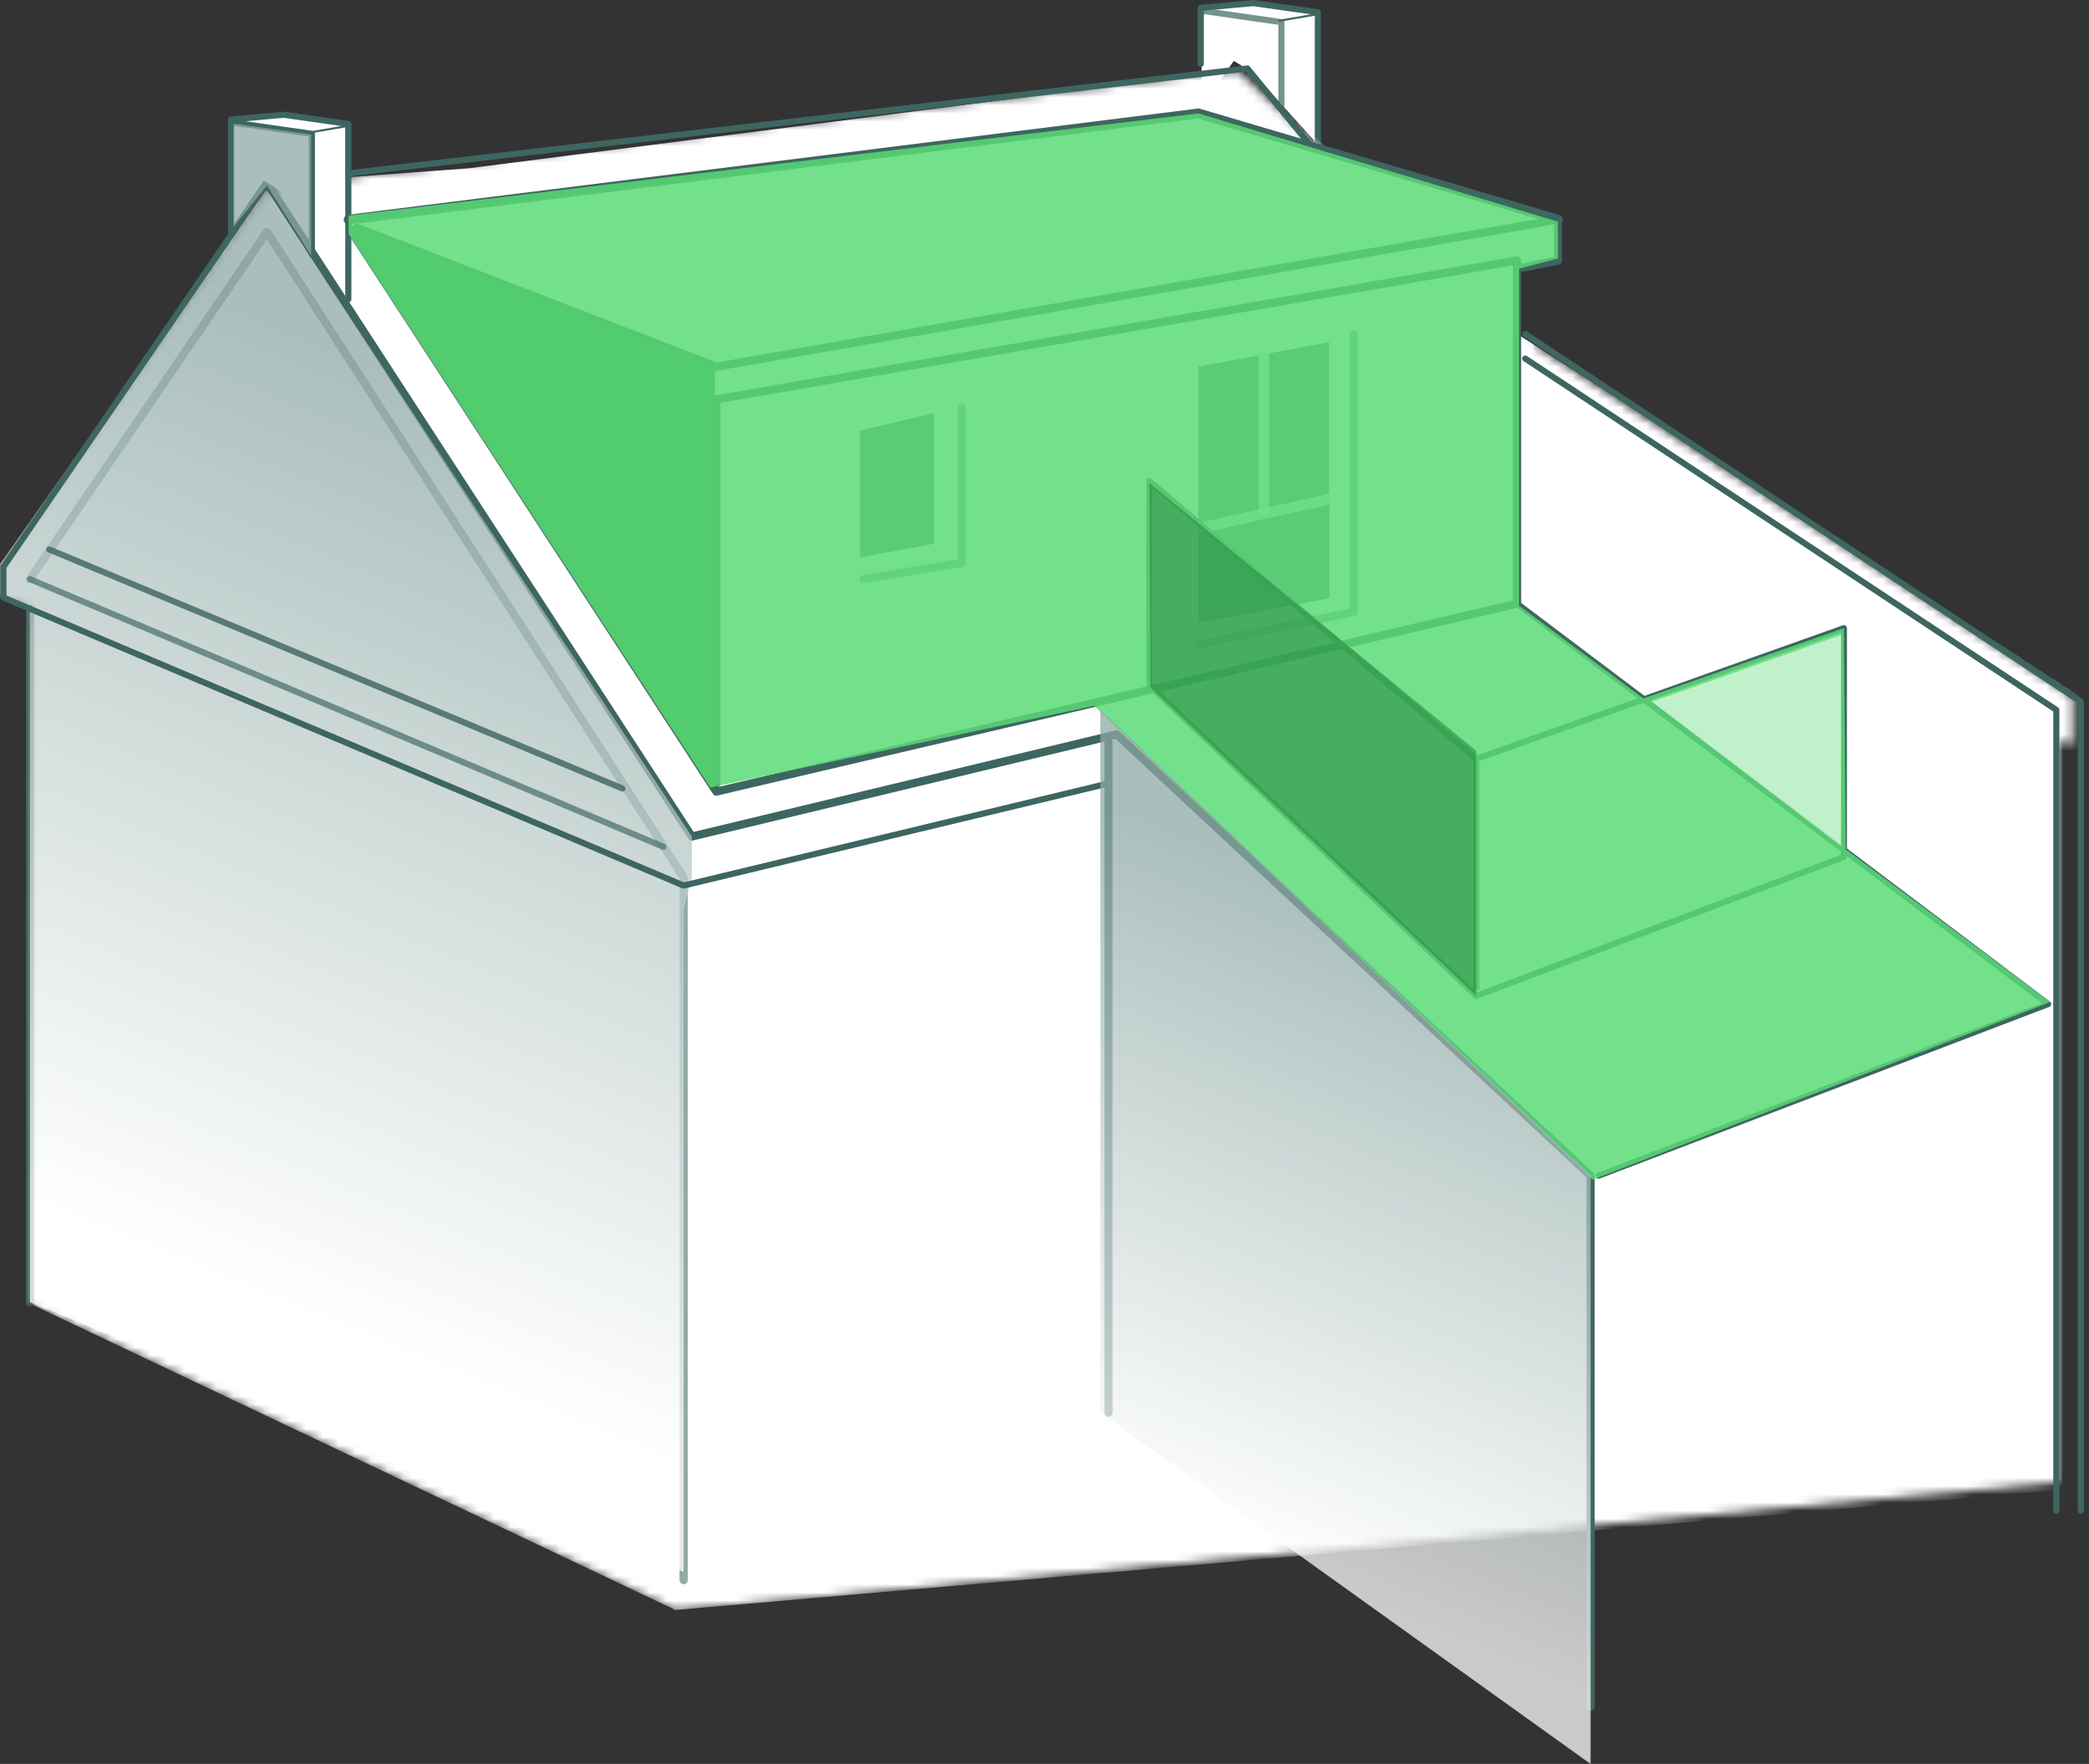 <svg xmlns="http://www.w3.org/2000/svg" xmlns:xlink="http://www.w3.org/1999/xlink" viewBox="0 0 255.67 215.88"><rect x="0" y="0" width="255.67" height="215.88" fill="#333333" stroke="none"/><defs><style>.cls-1{fill:url(#linear-gradient);}.cls-2{isolation:isolate;}.cls-15,.cls-16,.cls-24,.cls-3{fill:#fff;}.cls-10,.cls-12,.cls-13,.cls-19,.cls-21,.cls-4,.cls-5,.cls-6,.cls-8,.cls-9{fill:none;}.cls-10,.cls-12,.cls-13,.cls-15,.cls-16,.cls-19,.cls-4,.cls-5,.cls-6,.cls-8,.cls-9{stroke:#3e6660;stroke-linecap:round;stroke-linejoin:round;}.cls-12,.cls-13,.cls-4,.cls-5{stroke-width:0.75px;}.cls-5{opacity:0.7;}.cls-6{stroke-width:0.25px;}.cls-7{mask:url(#mask);}.cls-8{opacity:0.82;}.cls-9{opacity:0.56;}.cls-11,.cls-14,.cls-25{opacity:0.74;}.cls-11,.cls-14,.cls-17,.cls-18,.cls-22,.cls-23,.cls-25{mix-blend-mode:multiply;}.cls-11{fill:url(#linear-gradient-2);}.cls-12{opacity:0.81;}.cls-13{opacity:0.66;}.cls-14{fill:url(#linear-gradient-3);}.cls-15{stroke-width:1.2px;}.cls-17{fill:url(#linear-gradient-4);}.cls-18,.cls-23{fill:#24853f;}.cls-18{opacity:0.95;}.cls-19,.cls-23,.cls-24{opacity:0.55;}.cls-20{fill:#607c77;opacity:0.97;}.cls-21{stroke:#fff;stroke-width:1.3px;opacity:0.77;}.cls-22{fill:#5adb76;opacity:0.84;}.cls-25{fill:url(#linear-gradient-5);}</style><linearGradient id="linear-gradient" x1="125.6" y1="141.9" x2="124.63" y2="182.84" gradientUnits="userSpaceOnUse"><stop offset="0" stop-color="#fff"/><stop offset="1"/></linearGradient><mask id="mask" x="0" y="8.38" width="255.67" height="188.67" maskUnits="userSpaceOnUse"><polygon class="cls-1" points="3.33 159.38 3.33 74.04 0 73.04 0 69.04 32.33 23.71 45 21.38 142.33 9.71 142.33 9.71 151.42 8.63 162.67 19.38 160.67 17.71 186 27.04 186 28.71 182.33 29.71 188.33 42.71 253.67 85.38 253.67 91.04 252 90.71 252 181.38 82.67 197.04 3.33 159.38"/></mask><linearGradient id="linear-gradient-2" x1="30.86" y1="158.1" x2="92.86" y2="7.09" gradientUnits="userSpaceOnUse"><stop offset="0" stop-color="#fff"/><stop offset="0.68" stop-color="#8ca8a4"/></linearGradient><linearGradient id="linear-gradient-3" x1="44.32" y1="4.11" x2="38.9" y2="13.52" xlink:href="#linear-gradient-2"/><linearGradient id="linear-gradient-4" x1="83.18" y1="99.91" x2="88.57" y2="94.45" gradientUnits="userSpaceOnUse"><stop offset="0" stop-color="#fff"/><stop offset="1" stop-color="#8ca8a4"/></linearGradient><linearGradient id="linear-gradient-5" x1="149.45" y1="188.43" x2="193.15" y2="81.99" xlink:href="#linear-gradient-2"/></defs><g class="cls-2"><g id="Layer_2" data-name="Layer 2"><g id="Layer_1-2" data-name="Layer 1"><path class="cls-3" d="M161,17.38V1.79L153.24.21l-6.28,1L147.12,13,151,7.46a15.56,15.56,0,0,1,3,2.16"/><polyline class="cls-4" points="161.29 18.96 161.29 1.5 153.41 0.38 146.96 0.96 146.96 7.83"/><polyline class="cls-5" points="156.83 16.46 156.83 2.71 147.21 1.33"/><line class="cls-6" x1="156.58" y1="2.54" x2="160.96" y2="1.79"/><g class="cls-7"><polyline class="cls-3" points="182.33 38.71 255.67 85.88 255.67 90.54 253.67 92.54 253.67 182.21 82.67 197.04 3.33 159.38 3.33 74.04 0 73.04 0 69.04 32.79 22.42 57.5 20.58 152.92 8.38"/></g><line class="cls-8" x1="3.67" y1="159.38" x2="3.67" y2="74.5"/><polyline class="cls-9" points="83.67 193.38 83.67 107.38 32.67 28.38 3.67 70.88"/><polyline class="cls-10" points="32.67 22.38 84.67 102.38 136.67 89.88 194.67 143.88 194.67 208.88"/><polyline class="cls-11" points="32.67 23.38 84.67 102.38 84.67 107.38 83.67 111.38 83.67 192.38 3.67 159.38 3.67 74.38 0.67 73.38 0.42 69.38"/><polyline class="cls-4" points="168.67 27.88 152.67 8.38 32.67 22.38 0.42 69.38 0.42 73.13 83.67 108.38 135.67 95.88"/><line class="cls-12" x1="76.17" y1="96.5" x2="6.04" y2="67.25"/><line class="cls-13" x1="81.17" y1="103.63" x2="3.67" y2="70.88"/><path class="cls-3" d="M42.29,32V15.46l-7.72-1.58-6.28,1,.17,12.83,3.83-5.59a15.27,15.27,0,0,1,3,2.17"/><polyline class="cls-4" points="42.63 36.63 42.63 15.17 34.74 14.04 28.29 14.63 28.29 28.5"/><polyline class="cls-4" points="38.17 31.13 38.17 16.38 28.54 15"/><line class="cls-6" x1="37.92" y1="16.21" x2="42.29" y2="15.46"/><polyline class="cls-14" points="28.58 27.79 28.58 15.13 38.08 16.46 38.08 31.29 32.67 22.71"/><polyline class="cls-15" points="42.67 26.88 146.67 13.88 190.67 26.88 165.67 45.88 99.67 63.88 90.67 62.88"/><polyline class="cls-16" points="43.67 27.88 87.67 44.88 190.67 26.88 190.67 31.88 81.67 53.88"/><polyline class="cls-16" points="42.83 28.04 87.67 96.88 185.67 73.88 185.67 31.88 87.67 48.88"/><line class="cls-16" x1="87.67" y1="48.88" x2="87.67" y2="95.88"/><line class="cls-17" x1="86.67" y1="95.88" x2="86.67" y2="96.88"/><polyline class="cls-18" points="42.42 27.29 87.5 44.88 87.5 96.88"/><polyline class="cls-19" points="105.67 70.88 117.67 68.88 117.67 49.88"/><polyline class="cls-19" points="165.67 40.88 165.67 74.88 146.67 78.88"/><polyline class="cls-20" points="162.67 41.88 162.67 73.21 146.67 76.21 146.67 44.88"/><polyline class="cls-20" points="162.67 60.88 162.67 73.21 146.67 76.21 146.67 63.88"/><polyline class="cls-20" points="114.33 50.54 114.33 66.54 105.25 68.21 105.25 52.71"/><line class="cls-21" x1="154.67" y1="42.21" x2="154.67" y2="62.88"/><line class="cls-21" x1="146.29" y1="64.75" x2="164.79" y2="60.63"/><line class="cls-10" x1="135.67" y1="90.88" x2="135.67" y2="172.88"/><polyline class="cls-4" points="185.67 73.88 250.67 122.88 195.67 143.88"/><polyline class="cls-4" points="186.67 40.88 254.67 85.88 254.67 184.88"/><polygon class="cls-4" points="140.67 83.88 140.67 58.88 180.67 92.88 225.67 76.88 225.67 104.88 180.67 121.88 140.67 83.88"/><polyline class="cls-4" points="186.67 43.88 251.67 86.88 251.67 184.88"/><line class="cls-4" x1="180.67" y1="92.88" x2="180.67" y2="120.88"/><polyline class="cls-22" points="86.92 96.38 42.67 28.63 42.67 26.38 146.67 13.88 190.67 27.13 190.67 31.63 185.92 32.88 185.92 74.13 201.13 85.48 225.67 76.88 225.9 103.96 250.92 122.63 194.92 144.38 133.92 86.38"/><polyline class="cls-23" points="140.67 59.13 180.67 91.88 180.67 121.88 140.79 84.13"/><polyline class="cls-24" points="202.17 85.88 225.33 103.54 225.33 77.71"/><polyline class="cls-25" points="134.67 172.88 134.67 86.88 194.67 143.88 194.67 215.88"/></g></g></g></svg>